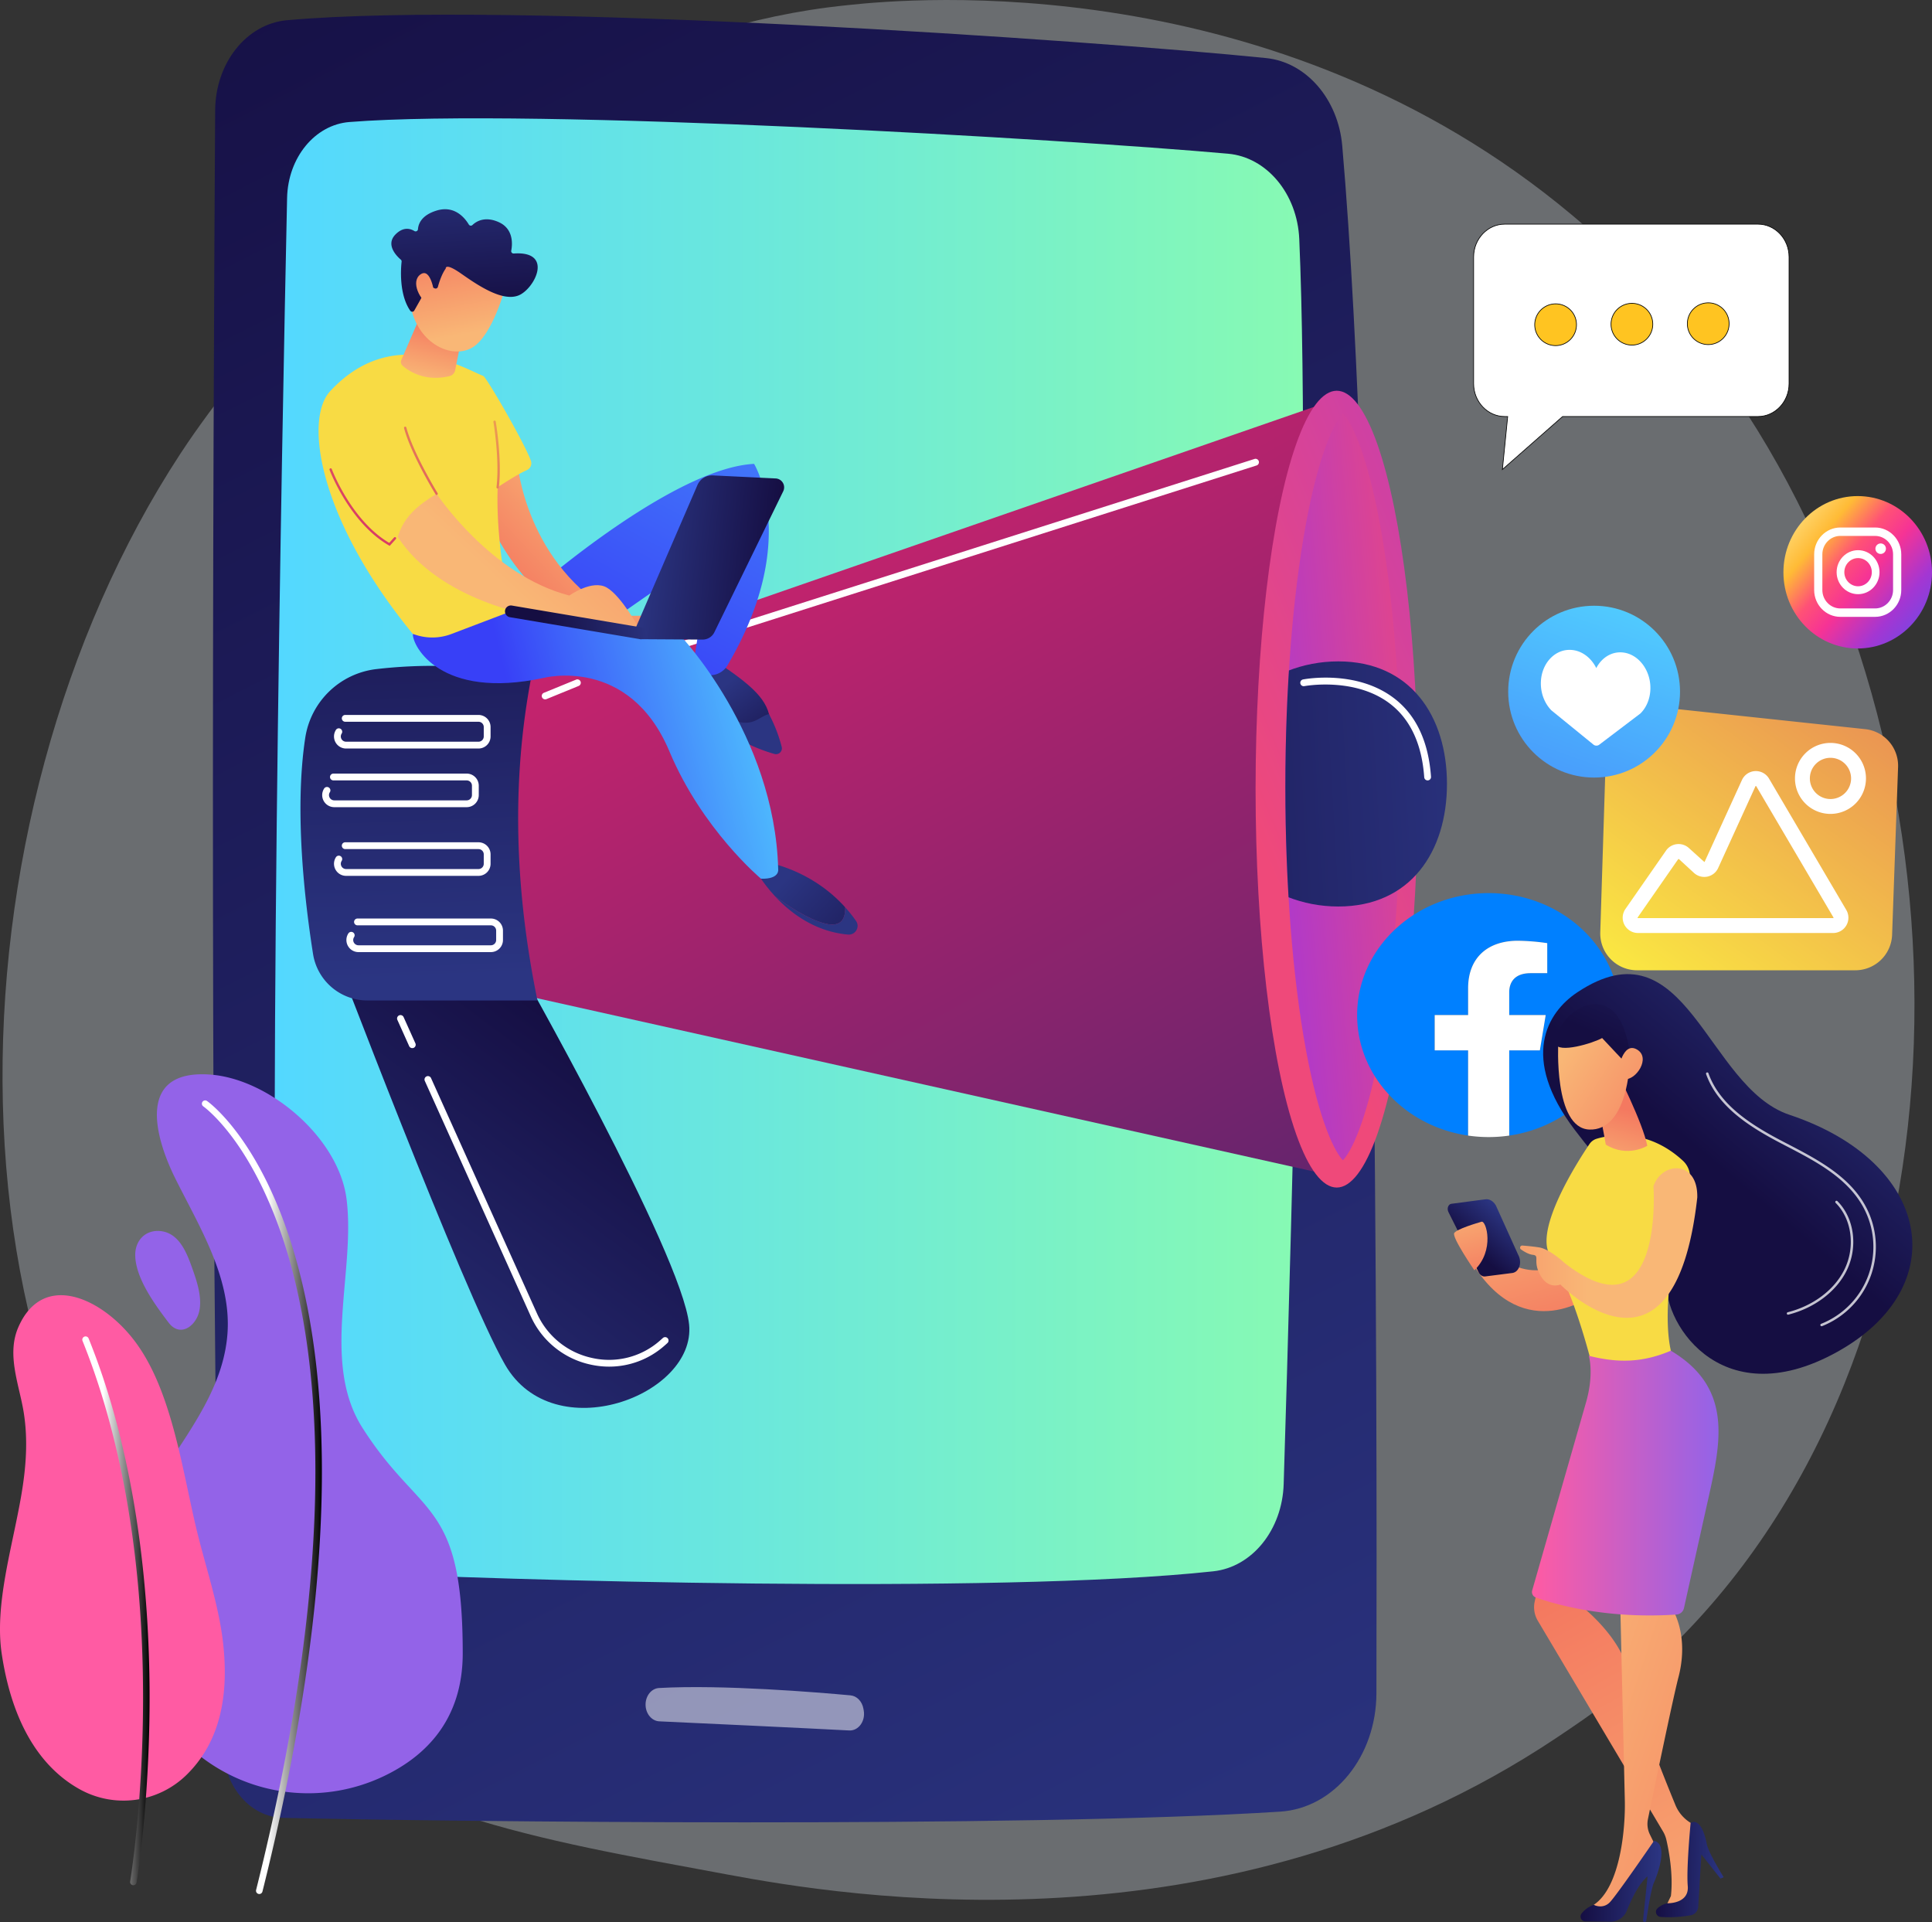 <svg xmlns="http://www.w3.org/2000/svg" xmlns:xlink="http://www.w3.org/1999/xlink" viewBox="0 0 2786.84 2772.4"><rect x="0" y="0" width="2786.84" height="2772.4" fill="#333333" stroke="none"/><defs><style>.cls-1{fill:none;}.cls-2{fill:#ebf5ff;opacity:0.3;}.cls-3{fill:url(#linear-gradient);}.cls-4{fill:url(#Dégradé_sans_nom_47);}.cls-13,.cls-18,.cls-5,.cls-52{fill:#fff;}.cls-5{opacity:0.5;}.cls-6{fill:url(#linear-gradient-2);}.cls-7{fill:url(#linear-gradient-3);}.cls-8{fill:url(#linear-gradient-4);}.cls-9{fill:url(#linear-gradient-5);}.cls-10{clip-path:url(#clip-path);}.cls-11{fill:url(#linear-gradient-6);}.cls-12{fill:url(#linear-gradient-7);}.cls-14{fill:url(#linear-gradient-8);}.cls-15{fill:url(#linear-gradient-9);}.cls-16{fill:#0080ff;}.cls-17{fill:url(#linear-gradient-10);}.cls-18,.cls-19{stroke:#020202;stroke-miterlimit:10;}.cls-19{fill:#ffc421;}.cls-20{fill:url(#linear-gradient-11);}.cls-21{fill:url(#linear-gradient-12);}.cls-22{fill:url(#linear-gradient-13);}.cls-23{fill:url(#linear-gradient-14);}.cls-24{fill:url(#linear-gradient-15);}.cls-25{fill:url(#linear-gradient-16);}.cls-26{fill:url(#linear-gradient-17);}.cls-27{fill:#f8db44;}.cls-28{fill:url(#linear-gradient-18);}.cls-29{fill:url(#linear-gradient-19);}.cls-30{fill:url(#linear-gradient-20);}.cls-31{fill:url(#linear-gradient-21);}.cls-32{fill:url(#linear-gradient-22);}.cls-33{fill:url(#linear-gradient-23);}.cls-34{fill:url(#linear-gradient-24);}.cls-35{fill:url(#linear-gradient-25);}.cls-36{fill:url(#linear-gradient-26);}.cls-37{fill:url(#linear-gradient-27);}.cls-38{fill:url(#linear-gradient-28);}.cls-39{fill:url(#linear-gradient-29);}.cls-40{fill:url(#linear-gradient-30);}.cls-41{fill:url(#linear-gradient-31);}.cls-42{fill:url(#linear-gradient-32);}.cls-43{fill:url(#linear-gradient-33);}.cls-44{fill:url(#linear-gradient-34);}.cls-45{fill:url(#linear-gradient-35);}.cls-46{fill:url(#linear-gradient-36);}.cls-47{fill:url(#linear-gradient-37);}.cls-48{fill:url(#Dégradé_sans_nom_60);}.cls-49{fill:url(#linear-gradient-38);}.cls-50{fill:url(#linear-gradient-39);}.cls-51{fill:url(#linear-gradient-40);}.cls-52{opacity:0.75;}.cls-53{fill:#9363e8;}.cls-54{fill:url(#Dégradé_sans_nom_51);}.cls-55{fill:#ff5ba3;}.cls-56{fill:url(#Dégradé_sans_nom_50);}</style><linearGradient id="linear-gradient" x1="1927.42" y1="2961.11" x2="330.71" y2="-268.59" gradientTransform="matrix(1, -0.01, 0.01, 1, -37.47, 2.98)" gradientUnits="userSpaceOnUse"><stop offset="0" stop-color="#2b3582"></stop><stop offset="1" stop-color="#150e42"></stop></linearGradient><linearGradient id="D&#xE9;grad&#xE9;_sans_nom_47" x1="396.2" y1="1227.78" x2="1879.76" y2="1227.78" gradientUnits="userSpaceOnUse"><stop offset="0" stop-color="#53d8ff"></stop><stop offset="1" stop-color="#87fab3"></stop></linearGradient><linearGradient id="linear-gradient-2" x1="436.61" y1="2051.61" x2="855.61" y2="1489.54" gradientTransform="matrix(1, 0, 0, 1, 0, 0)" xlink:href="#linear-gradient"></linearGradient><linearGradient id="linear-gradient-3" x1="1142.25" y1="692.34" x2="1904.92" y2="2050.68" gradientUnits="userSpaceOnUse"><stop offset="0" stop-color="#cb236d"></stop><stop offset="1" stop-color="#4c246d"></stop></linearGradient><linearGradient id="linear-gradient-4" x1="2581.39" y1="866.14" x2="1804.67" y2="1189.77" gradientUnits="userSpaceOnUse"><stop offset="0" stop-color="#a737d5"></stop><stop offset="1" stop-color="#ef497a"></stop></linearGradient><linearGradient id="linear-gradient-5" x1="1798.78" y1="1147.62" x2="2106.99" y2="1119.6" xlink:href="#linear-gradient-4"></linearGradient><clipPath id="clip-path"><path class="cls-1" d="M1937.11,1673.66c-10.58-10.76-33.64-52.28-53.4-159.65-19.11-103.76-29.63-238.35-29.63-379s10.52-275.2,29.63-379c19.76-107.37,42.82-148.89,53.4-159.66,10.58,10.77,33.64,52.29,53.4,159.66,19.1,103.76,169.84,238.34,169.84,379s-150.74,275.2-169.84,379C1970.75,1621.38,1947.69,1662.9,1937.11,1673.66Z"></path></clipPath><linearGradient id="linear-gradient-6" x1="2187.63" y1="1116.01" x2="1356.4" y2="1163.7" gradientTransform="matrix(1, 0, 0, 1, 0, 0)" xlink:href="#linear-gradient"></linearGradient><linearGradient id="linear-gradient-7" x1="613.05" y1="1411.34" x2="582.39" y2="639.76" gradientTransform="matrix(1, 0, 0, 1, 0, 0)" xlink:href="#linear-gradient"></linearGradient><linearGradient id="linear-gradient-8" x1="2322.82" y1="1487.16" x2="2975.65" y2="579.83" gradientUnits="userSpaceOnUse"><stop offset="0" stop-color="#fdf53f"></stop><stop offset="1" stop-color="#d93c65"></stop></linearGradient><linearGradient id="linear-gradient-9" x1="2366.56" y1="807.28" x2="2082.24" y2="1613.64" gradientUnits="userSpaceOnUse"><stop offset="0" stop-color="#53d8ff"></stop><stop offset="1" stop-color="#3840f7"></stop></linearGradient><linearGradient id="linear-gradient-10" x1="2578.23" y1="739.79" x2="2794.81" y2="922.71" gradientUnits="userSpaceOnUse"><stop offset="0" stop-color="#ffe185"></stop><stop offset="0.21" stop-color="#ffbb36"></stop><stop offset="0.38" stop-color="#ff5176"></stop><stop offset="0.52" stop-color="#f63395"></stop><stop offset="0.74" stop-color="#a436d2"></stop><stop offset="1" stop-color="#5f4eed"></stop></linearGradient><linearGradient id="linear-gradient-11" x1="609.41" y1="791.03" x2="707.55" y2="893.53" gradientTransform="translate(520.87 140.06) rotate(6.69)" xlink:href="#linear-gradient"></linearGradient><linearGradient id="linear-gradient-12" x1="807.4" y1="-186.11" x2="425.63" y2="771.09" gradientTransform="translate(520.87 140.06) rotate(6.69)" xlink:href="#linear-gradient-9"></linearGradient><linearGradient id="linear-gradient-13" x1="739.6" y1="1048.31" x2="925.24" y2="1184.56" gradientTransform="translate(520.87 140.06) rotate(6.69)" xlink:href="#linear-gradient"></linearGradient><linearGradient id="linear-gradient-14" x1="637.63" y1="810.01" x2="763.66" y2="435.33" gradientTransform="translate(520.87 140.06) rotate(6.69)" xlink:href="#linear-gradient"></linearGradient><linearGradient id="linear-gradient-15" x1="858.58" y1="884.33" x2="984.61" y2="509.64" gradientTransform="translate(520.87 140.06) rotate(6.69)" xlink:href="#linear-gradient"></linearGradient><linearGradient id="linear-gradient-16" x1="742.39" y1="789.84" x2="353.51" y2="936.53" gradientTransform="translate(520.87 140.06) rotate(6.69)" xlink:href="#linear-gradient-9"></linearGradient><linearGradient id="linear-gradient-17" x1="439.68" y1="544.77" x2="313.65" y2="694.64" gradientTransform="translate(520.87 140.06) rotate(6.69)" gradientUnits="userSpaceOnUse"><stop offset="0" stop-color="#f9b776"></stop><stop offset="1" stop-color="#f47960"></stop></linearGradient><linearGradient id="linear-gradient-18" x1="292.72" y1="681.14" x2="544.64" y2="336.5" xlink:href="#linear-gradient-17"></linearGradient><linearGradient id="linear-gradient-19" x1="138.62" y1="395.55" x2="147.9" y2="312.03" xlink:href="#linear-gradient-17"></linearGradient><linearGradient id="linear-gradient-20" x1="188.11" y1="322.7" x2="147.21" y2="187.8" xlink:href="#linear-gradient-17"></linearGradient><linearGradient id="linear-gradient-21" x1="151.2" y1="75.01" x2="189.23" y2="291.89" gradientTransform="translate(520.87 140.06) rotate(6.69)" xlink:href="#linear-gradient"></linearGradient><linearGradient id="linear-gradient-22" x1="145.75" y1="335.54" x2="104.85" y2="200.65" xlink:href="#linear-gradient-17"></linearGradient><linearGradient id="linear-gradient-23" x1="480.05" y1="603.16" x2="671.74" y2="603.16" gradientTransform="translate(520.87 140.06) rotate(6.69)" xlink:href="#linear-gradient"></linearGradient><linearGradient id="linear-gradient-24" x1="503.31" y1="686.96" x2="350.03" y2="728.97" gradientTransform="translate(520.87 140.06) rotate(6.69)" xlink:href="#linear-gradient"></linearGradient><linearGradient id="linear-gradient-25" x1="380.98" y1="272.51" x2="152.77" y2="660.81" gradientTransform="translate(520.87 140.06) rotate(6.69)" xlink:href="#linear-gradient-8"></linearGradient><linearGradient id="linear-gradient-26" x1="311.09" y1="231.43" x2="82.87" y2="619.73" gradientTransform="translate(520.87 140.06) rotate(6.69)" xlink:href="#linear-gradient-8"></linearGradient><linearGradient id="linear-gradient-27" x1="285.79" y1="216.57" x2="57.58" y2="604.87" gradientTransform="translate(520.87 140.06) rotate(6.69)" xlink:href="#linear-gradient-8"></linearGradient><linearGradient id="linear-gradient-28" x1="4881.35" y1="1413.52" x2="4654.9" y2="1682.59" gradientTransform="translate(-2177.12)" xlink:href="#linear-gradient"></linearGradient><linearGradient id="linear-gradient-29" x1="-2235.33" y1="1707.59" x2="-2295.03" y2="1928.45" gradientTransform="matrix(-1, 0, 0, 1, -61.12, 0)" xlink:href="#linear-gradient-17"></linearGradient><linearGradient id="linear-gradient-30" x1="-3600.78" y1="2364.12" x2="-3585.88" y2="2258.31" gradientTransform="translate(6223.88 -95.53) rotate(8.64)" xlink:href="#linear-gradient-17"></linearGradient><linearGradient id="linear-gradient-31" x1="-4641.43" y1="3724.13" x2="-4502.09" y2="3884.34" gradientTransform="translate(5679.97 -3339.46) rotate(-16.09)" xlink:href="#linear-gradient-17"></linearGradient><linearGradient id="linear-gradient-32" x1="-4395.84" y1="3493.93" x2="-4578.76" y2="3711.27" gradientTransform="translate(5679.97 -3339.46) rotate(-16.09)" xlink:href="#linear-gradient"></linearGradient><linearGradient id="linear-gradient-33" x1="-4606.61" y1="3693.85" x2="-4467.28" y2="3854.05" gradientTransform="translate(5679.97 -3339.46) rotate(-16.09)" xlink:href="#linear-gradient-17"></linearGradient><linearGradient id="linear-gradient-34" x1="1823.7" y1="2870.38" x2="2156.15" y2="2283.54" gradientTransform="matrix(-1, -0.01, -0.01, 1, 4407.9, 52.44)" xlink:href="#linear-gradient-17"></linearGradient><linearGradient id="linear-gradient-35" x1="1896.17" y1="2662.9" x2="1993.35" y2="2662.9" gradientTransform="matrix(-1, -0.01, -0.01, 1, 4407.9, 52.44)" xlink:href="#linear-gradient"></linearGradient><linearGradient id="linear-gradient-36" x1="2200.45" y1="2436.25" x2="1703.26" y2="2595.24" gradientTransform="matrix(-1, -0.01, -0.01, 1, 4407.9, 52.44)" xlink:href="#linear-gradient-17"></linearGradient><linearGradient id="linear-gradient-37" x1="1986.27" y1="2680.45" x2="2102.11" y2="2680.45" gradientTransform="matrix(-1, -0.01, -0.01, 1, 4407.9, 52.44)" xlink:href="#linear-gradient"></linearGradient><linearGradient id="D&#xE9;grad&#xE9;_sans_nom_60" x1="2209.8" y1="2139.21" x2="2478.85" y2="2139.21" gradientUnits="userSpaceOnUse"><stop offset="0" stop-color="#ff5ba3"></stop><stop offset="1" stop-color="#9363e8"></stop></linearGradient><linearGradient id="linear-gradient-38" x1="-2350.08" y1="1793" x2="-2094.45" y2="1793" gradientTransform="matrix(-1, 0, 0, 1, -61.12, 0)" xlink:href="#linear-gradient-17"></linearGradient><linearGradient id="linear-gradient-39" x1="-4815.63" y1="1631.12" x2="-4858.87" y2="1676.82" gradientTransform="matrix(0.99, -0.16, 0.21, 1.26, 6570.99, -1098.51)" xlink:href="#linear-gradient"></linearGradient><linearGradient id="linear-gradient-40" x1="-2169.38" y1="1730.94" x2="-2200.84" y2="1847.34" gradientTransform="matrix(-1, 0, 0, 1, -61.12, 0)" xlink:href="#linear-gradient-17"></linearGradient><linearGradient id="D&#xE9;grad&#xE9;_sans_nom_51" x1="291.19" y1="2159.69" x2="464.27" y2="2159.69" gradientUnits="userSpaceOnUse"><stop offset="0.55" stop-color="#fff"></stop><stop offset="1"></stop></linearGradient><linearGradient id="D&#xE9;grad&#xE9;_sans_nom_50" x1="118.78" y1="2323.56" x2="215.77" y2="2323.56" gradientUnits="userSpaceOnUse"><stop offset="0.31" stop-color="#fff"></stop><stop offset="1"></stop></linearGradient></defs><g id="Calque_2" data-name="Calque 2"><g id="Illustration"><path class="cls-2" d="M2429.75,2356.75c-71.79,74-136,117.5-185.2,150.33-479.63,320.25-1027.89,228-1197.4,196.4-273.49-50.9-504.35-86.81-702.7-266-450.7-407.2-428.78-1256.64-84.39-1782.83,40.84-62.4,384.71-572.12,934.17-643.95,13.44-1.76,23.46-2.76,32.25-3.69,85-9,611.72-56.49,1041.21,303.33,61.48,51.51,160.42,144.42,252.16,286.11C2855.33,1114.55,2856.39,1917,2429.75,2356.75Z"></path><path class="cls-3" d="M310.35,159.14C307.77,576.22,300.7,2014.87,322,2524.32c2.26,54,39.91,96.76,86.09,97.83,228.4,5.31,1065.56,14.9,1438.66-9,77.71-5,138.44-79.61,138.69-170.67,1.19-437.76-.17-1668.94-49.31-2232.21-5.9-67.49-52-120.61-109.8-126.5C1577.33,58.39,735.84-.11,413.63,29.22,355.52,34.51,310.77,90.94,310.35,159.14Z"></path><path class="cls-4" d="M414.12,285.54c-7.23,336.72-29.18,1456.89-10.67,1870.71,2.71,60.48,44.21,108.8,95.93,111.56,213,11.37,939.24,32.59,1250.83-1.32,56.11-6.11,99.4-59.93,101.45-125.82,10.66-343.58,40.41-1386.75,22.48-1795.94-2.86-65.28-46.91-118-102.62-123C1541,201,768.89,155.1,504,176,454.27,179.93,415.38,227.24,414.12,285.54Z"></path><path class="cls-5" d="M931.22,2459.19h0c.2,12.79,8.88,23.22,19.81,23.72,54,2.5,206,9.56,273.94,13.15,13.39.71,23.69-13.52,20.92-28.88l-.48-2.63c-1.89-10.48-9.46-18.27-18.58-19.11-46-4.24-184.61-15.79-276.28-10.59C939.54,2435.48,931,2446.29,931.22,2459.19Z"></path><path class="cls-6" d="M476.2,1357.53S668,1863.25,728.53,1968.45c70.32,122.12,275.7,44.3,265.48-57.9s-250.17-524.63-250.17-524.63Z"></path><polygon class="cls-7" points="735.29 989.15 1927.1 575.93 1914.58 1694.16 702.72 1423.77 735.29 989.15"></polygon><ellipse class="cls-8" cx="1928.22" cy="1138.29" rx="117.09" ry="574.67"></ellipse><path class="cls-9" d="M1937.11,1673.66c-10.58-10.76-33.64-52.28-53.4-159.65-19.11-103.76-29.63-238.35-29.63-379s10.52-275.2,29.63-379c19.76-107.37,42.82-148.89,53.4-159.66,10.58,10.77,33.64,52.29,53.4,159.66,19.1,103.76,29.62,238.34,29.62,379s-10.52,275.2-29.62,379C1970.75,1621.38,1947.69,1662.9,1937.11,1673.66Z"></path><g class="cls-10"><path class="cls-11" d="M2087.19,1130.77c0,97.64-52.6,176.8-156.71,176.8s-188.5-79.16-188.5-176.8S1826.37,954,1930.48,954,2087.19,1033.12,2087.19,1130.77Z"></path></g><path class="cls-12" d="M543.07,965.11c56.06-6.51,136.46-8.85,223.38,11-28.64,149.6-24.31,305.53,8.81,467H530.08a79.44,79.44,0,0,1-78.51-67c-12.22-77.4-27.16-207.48-11.23-312A117.57,117.57,0,0,1,543.07,965.11Z"></path><path class="cls-13" d="M690.21,1079.69h-191a17.42,17.42,0,0,1-14.63-26.89,4.91,4.91,0,0,1,8.25,5.34,7.59,7.59,0,0,0,6.38,11.72h191a7.59,7.59,0,0,0,7.59-7.59v-13.6a7.59,7.59,0,0,0-7.59-7.59H497.77a4.92,4.92,0,0,1,0-9.83H690.21a17.45,17.45,0,0,1,17.42,17.42v13.6A17.45,17.45,0,0,1,690.21,1079.69Z"></path><path class="cls-13" d="M673.17,1164.28h-191a17.41,17.41,0,0,1-14.62-26.88,4.91,4.91,0,0,1,8.25,5.34,7.59,7.59,0,0,0,6.37,11.72h191a7.6,7.6,0,0,0,7.6-7.59v-13.59a7.61,7.61,0,0,0-7.6-7.6H480.74a4.92,4.92,0,0,1,0-9.83H673.17a17.45,17.45,0,0,1,17.43,17.43v13.59A17.44,17.44,0,0,1,673.17,1164.28Z"></path><path class="cls-13" d="M908.46,958.88a4.91,4.91,0,0,1-1.48-9.59L1809.64,662a4.92,4.92,0,0,1,3,9.37L910,958.65A4.88,4.88,0,0,1,908.46,958.88Z"></path><path class="cls-13" d="M786.4,1008.78a4.91,4.91,0,0,1-1.86-9.46l46.46-19a4.91,4.91,0,0,1,3.71,9.1l-46.45,19A5.08,5.08,0,0,1,786.4,1008.78Z"></path><path class="cls-13" d="M690.21,1263.36h-191a17.42,17.42,0,0,1-14.63-26.88,4.91,4.91,0,1,1,8.25,5.33,7.61,7.61,0,0,0,6.38,11.73h191a7.6,7.6,0,0,0,7.59-7.6v-13.59a7.59,7.59,0,0,0-7.59-7.59H497.77a4.92,4.92,0,0,1,0-9.83H690.21a17.45,17.45,0,0,1,17.42,17.42v13.59A17.44,17.44,0,0,1,690.21,1263.36Z"></path><path class="cls-13" d="M708.09,1373.34h-191a17.42,17.42,0,0,1-14.62-26.89,4.91,4.91,0,1,1,8.24,5.34,7.6,7.6,0,0,0,6.38,11.72h191a7.6,7.6,0,0,0,7.6-7.59v-13.59a7.61,7.61,0,0,0-7.6-7.6H515.66a4.91,4.91,0,1,1,0-9.82H708.09a17.43,17.43,0,0,1,17.42,17.42v13.59A17.44,17.44,0,0,1,708.09,1373.34Z"></path><path class="cls-13" d="M878.7,1971.27a124.3,124.3,0,0,1-26.57-2.89,122.93,122.93,0,0,1-86.75-70.26l-152.61-339a4.91,4.91,0,0,1,9-4l152.62,339a113.18,113.18,0,0,0,79.88,64.69,110.84,110.84,0,0,0,97.58-25q2.16-1.89,4.35-3.88a4.91,4.91,0,0,1,6.62,7.25q-2.26,2.07-4.5,4A120.24,120.24,0,0,1,878.7,1971.27Z"></path><path class="cls-13" d="M594.68,1511.84a4.92,4.92,0,0,1-4.48-2.9l-17-37.82a4.91,4.91,0,1,1,9-4l17,37.82a4.93,4.93,0,0,1-2.46,6.5A5,5,0,0,1,594.68,1511.84Z"></path><path class="cls-13" d="M2059.28,1125.68a4.9,4.9,0,0,1-4.89-4.57c-3.4-47.84-20-83.51-49.29-106-50.69-38.92-123-25.54-123.74-25.4a4.91,4.91,0,0,1-1.86-9.64c3.14-.61,77.43-14.33,131.58,27.25,31.64,24.28,49.5,62.34,53.1,113.11a4.9,4.9,0,0,1-4.55,5.24Z"></path><path class="cls-14" d="M2317,1069.27l-8.67,275.53a53.08,53.08,0,0,0,53.05,54.75h314.87a53.09,53.09,0,0,0,53.05-51.19l8.61-241.95a53.07,53.07,0,0,0-47.41-54.67l-314.82-33.58A53.07,53.07,0,0,0,2317,1069.27Z"></path><path class="cls-13" d="M2644.22,1345.78H2362.74a22.06,22.06,0,0,1-18.11-34.66l58.55-84.19a22.07,22.07,0,0,1,33-3.67l22.28,20.09a.54.54,0,0,0,.43-.33l53.8-117.9a22.06,22.06,0,0,1,39.09-2l111.43,189.43a22.06,22.06,0,0,1-19,33.25Zm-222.53-106.7-.89.1-58.54,84.19a.6.6,0,0,0,.48.94h281.48a.5.5,0,0,0,.51-.3.48.48,0,0,0,0-.59L2533.3,1134c-.09-.15-.2-.24-.55-.29a.49.49,0,0,0-.51.34l-53.81,117.9a22,22,0,0,1-35,7.1Z"></path><path class="cls-13" d="M2640.39,1174a51.2,51.2,0,1,1,51.2-51.19A51.24,51.24,0,0,1,2640.39,1174Zm0-80.92a29.73,29.73,0,1,0,29.73,29.73A29.77,29.77,0,0,0,2640.39,1093.09Z"></path><circle class="cls-15" cx="2299.44" cy="997.66" r="123.92"></circle><path class="cls-13" d="M2380.56,989.12c-1.31-24.6-18-45.26-38.85-47.88-16.55-2.08-31.29,7.28-39.13,22.42-7.86-15.89-22.73-26.72-39.6-26.26-21.46.58-38.89,20.07-40.26,45.14-.91,16.56,5.1,31.79,15,42l60.57,49.33a6.83,6.83,0,0,0,8.64.25l59.32-45C2375.69,1019.8,2381.43,1005.37,2380.56,989.12Z"></path><path class="cls-16" d="M2337.07,1464.19c0-97.16-84.94-175.93-189.73-175.93s-189.73,78.77-189.73,175.93c0,87.81,69.38,160.6,160.09,173.79V1515.05h-48.18v-50.86h48.18v-38.76c0-44.09,28.32-68.45,71.66-68.45a313.59,313.59,0,0,1,42.47,3.44v43.29H2207.9c-23.56,0-30.91,13.57-30.91,27.48v33h52.62l-8.42,50.86H2177V1638C2267.69,1624.79,2337.07,1552,2337.07,1464.19Z"></path><path class="cls-13" d="M2221.19,1515.05l8.42-50.86H2177v-33c0-13.91,7.35-27.48,30.91-27.48h23.93v-43.29a313.59,313.59,0,0,0-42.47-3.44c-43.34,0-71.66,24.36-71.66,68.45v38.76h-48.18v50.86h48.18V1638a206.4,206.4,0,0,0,59.29,0V1515.05Z"></path><ellipse class="cls-17" cx="2679.69" cy="825.48" rx="107.16" ry="109.91"></ellipse><path class="cls-13" d="M2713,783.9a7.56,7.56,0,1,0,7.36,7.56A7.46,7.46,0,0,0,2713,783.9Z"></path><path class="cls-13" d="M2680.2,793.59c-17.06,0-30.94,14.24-30.94,31.74s13.88,31.73,30.94,31.73,30.94-14.24,30.94-31.73S2697.26,793.59,2680.2,793.59Zm0,52.07c-10.93,0-19.82-9.12-19.82-20.33S2669.27,805,2680.2,805s19.82,9.12,19.82,20.33S2691.13,845.66,2680.2,845.66Z"></path><path class="cls-13" d="M2704.77,889.76H2654.6c-20.81,0-37.74-17.36-37.74-38.71V799.6c0-21.34,16.93-38.71,37.74-38.71h50.17c20.81,0,37.74,17.37,37.74,38.71v51.45C2742.51,872.4,2725.58,889.76,2704.77,889.76ZM2654.6,773c-14.29,0-25.92,11.92-25.92,26.58v51.45c0,14.66,11.63,26.59,25.92,26.59h50.17c14.29,0,25.92-11.93,25.92-26.59V799.6c0-14.66-11.63-26.58-25.92-26.58Z"></path><path class="cls-18" d="M2535.84,323.32l-365.39,0c-24.64,0-44.81,21.3-44.81,47.33V553.46c0,26,20.16,47.33,44.8,47.33h4.34l-7.62,76.43L2254,600.79h281.85c24.64,0,44.8-21.29,44.8-47.32V370.64C2580.64,344.61,2560.48,323.32,2535.84,323.32Z"></path><path class="cls-19" d="M2274,467.91a30.1,30.1,0,1,1-30.3-29.6A29.94,29.94,0,0,1,2274,467.91Z"></path><path class="cls-19" d="M2384.06,467.16a30.1,30.1,0,1,1-30.3-29.59A30,30,0,0,1,2384.06,467.16Z"></path><path class="cls-19" d="M2494.15,466.42a30.1,30.1,0,1,1-30.3-29.59A29.94,29.94,0,0,1,2494.15,466.42Z"></path><path class="cls-20" d="M1013,940.94s-27.06-1.73-36.84,53.2c0,0,55.79,63.2,138.45,86.38,6.2,1.74-3.78-44.19-5.36-50.44C1101.73,1000.34,1069.72,978,1013,940.94Z"></path><path class="cls-21" d="M717.79,840.38,774.53,847s196.71-171.9,313.21-177.91c0,0,67.6,110.82-38.38,290.63-8.53,14.46-28.17,19-41.17,8.41a22.88,22.88,0,0,1-7.79-11.86l25.73-161.13S862.34,907.67,833.58,929.72,675.36,921.09,717.79,840.38Z"></path><path class="cls-22" d="M1219,1308.53c-21.33-23.62-56.47-51.45-110.38-64.57l-19.82,9.15s9.75,18.78,29.14,39.68c18.46,13.83,47.21,33,72.16,39.34C1214.35,1338.3,1219.73,1323.84,1219,1308.53Z"></path><path class="cls-23" d="M1109.23,1030.08c-15.2,3-24.08,23-59.64,4.93a331.17,331.17,0,0,1-71.72-49.24c-.62,2.64-1.21,5.41-1.73,8.37,0,0,58.4,70.24,141.06,93.42a8.44,8.44,0,0,0,10.38-10.23A212.37,212.37,0,0,0,1109.23,1030.08Z"></path><path class="cls-24" d="M1234.81,1328.42a196.1,196.1,0,0,0-15.83-19.89c.75,15.31-4.63,29.77-28.9,23.6-24.95-6.35-53.7-25.51-72.16-39.34,22.34,24.08,57.47,51,105.29,55.25C1233.83,1349,1240.87,1337.19,1234.81,1328.42Z"></path><path class="cls-25" d="M715.05,881.68l265.37,34s137,143.34,142.09,338c0,0,2.92,14.61-24.8,13.8,0,0-84.71-70.67-132.1-183.63-58.11-138.49-181.55-106-181.55-106-148.87,32-189.38-46.19-188.56-63.48Z"></path><path class="cls-26" d="M746.43,668.37s11.79,146.71,145.29,219.86l50.55,0,9.56,20.13-117.38-10S739.14,847,698.83,732.93C697.5,729.16,675.4,665.53,746.43,668.37Z"></path><path class="cls-27" d="M736.93,881.87s-22.16-92.24-19.07-179c0,0,26.19-17.66,42.1-24.74a10.82,10.82,0,0,0,5.84-13.45c-8.28-23.94-64-120.64-68.78-122.46-26.14-9.88-130.41-75.34-220.66,21.92-38.73,41.74-15.22,187,119.14,350.28l4.91,1.56a77.32,77.32,0,0,0,50.74-1.48Z"></path><path class="cls-28" d="M629.77,712.21S707.59,829.81,821.3,859c0,0,33.05-23.72,54.11-11.4s46.48,58.79,46.48,58.79L773.54,889s-139.7-21.39-199.82-114.67C582.86,745.22,601.83,729.42,629.77,712.21Z"></path><path class="cls-29" d="M606.43,455.54l-27.51,63.63a7.3,7.3,0,0,0,1.87,8.41c8.75,7.63,32.11,23.52,67.72,14.92a10.81,10.81,0,0,0,8-8.42l11.43-56.91Z"></path><path class="cls-30" d="M728.48,415.71S710.74,482.93,682,500.88s-78-3.89-89.27-57.46l44.77-84.08Z"></path><path class="cls-31" d="M626.94,415.91a3.41,3.41,0,0,0,4.72-2.2c1.69-6.19,5.52-18.41,11.31-26.35,0,0-1.46-9.26,22.13,7.24s59.06,40.84,82.71,31.6c23.05-9,51.86-64.59-6.76-60.54a3.41,3.41,0,0,1-3.61-4c1.82-9.47,3.45-31.57-18-41.24-20.06-9-32.57-1-37.94,4.14a3.39,3.39,0,0,1-5.26-.7c-5.28-8.88-20.2-28.22-46.44-20.14-21.62,6.64-26.3,18.93-26.89,26.86a3.4,3.4,0,0,1-5.19,2.65c-6-3.64-15.9-6.33-27,4.69-15.38,15.23,2.08,32,7.38,36.54a3.38,3.38,0,0,1,1.2,3c-1,8.75-4.08,47,12.51,70.76a3.43,3.43,0,0,0,5.79-.32l18.81-33.31a3.43,3.43,0,0,1,4.41-1.43Z"></path><path class="cls-32" d="M626.42,423.06s-4.7-37.63-19.73-27.36-.91,38.44,14.14,45.26Z"></path><path class="cls-33" d="M913.45,913.83l92.66-214.32a22.87,22.87,0,0,1,22.1-13.77l90.66,4.39a12.85,12.85,0,0,1,10.92,18.47L1030.44,912a18.78,18.78,0,0,1-17.19,10.55L923.53,922Z"></path><path class="cls-34" d="M923.53,922l-.43-.07L735.51,890.26a8.51,8.51,0,1,1,2.84-16.79l187.58,31.67a8.52,8.52,0,0,1-2.4,16.86Z"></path><path class="cls-35" d="M717.66,704.59h0a1.7,1.7,0,0,1-1.48-1.89c4.75-39.39-4.32-93.48-4.41-94a1.7,1.7,0,1,1,3.35-.57c.1.55,9.25,55.12,4.44,95A1.7,1.7,0,0,1,717.66,704.59Z"></path><path class="cls-36" d="M629.57,713.9a1.7,1.7,0,0,1-1.25-.8c-.36-.57-35.48-57.9-45.47-95.55a1.71,1.71,0,0,1,1.21-2.09,1.7,1.7,0,0,1,2.08,1.21c9.86,37.17,44.73,94.08,45.08,94.65a1.7,1.7,0,0,1-1.65,2.58Z"></path><path class="cls-37" d="M562.15,787.36l-1.2-.69c-56.77-32.6-85.31-108.28-85.6-109a1.71,1.71,0,0,1,3.2-1.18c.27.74,28,74.23,82.91,106.58l7.06-7.86a1.71,1.71,0,0,1,2.54,2.28Z"></path><path class="cls-38" d="M2275,1431.5c-43.22,28.82-82.85,93.66-3.6,198.13,71.09,93.71,144.1,154.9,133.29,212.54s73.46,202.94,245,108.07c169.31-93.66,136.89-273.78-68.45-342.22C2461,1568,2433.27,1326,2275,1431.5Z"></path><path class="cls-39" d="M2137.47,1791.69s67.08,80.33,134.62,15.09l26.09,60.52s-98.63,76.37-173.44-43.79Z"></path><path class="cls-27" d="M2303.14,1642.56c18.61-5.58,72.83-15.89,124.39,31.7a32,32,0,0,1,9.21,31.82c-13.86,51-50.4,201.64-18.36,266.82,0,0-56.46,62.25-118.06,12.08,0,0-27.64-120.46-63.84-173.34-25-36.51,39.85-137.1,56.26-161.4A19.21,19.21,0,0,1,2303.14,1642.56Z"></path><path class="cls-40" d="M2332,1545.36s37.57,73.57,44.16,107.36c0,0-28.34,17.73-59.85-1.64,0,0-13.25-76.72-19.4-89.95Z"></path><path class="cls-41" d="M2247.75,1503.88s-7,123.69,45,125.42,57.08-86.21,57.08-86.21-15.36-55.56-40.13-62S2247.75,1503.88,2247.75,1503.88Z"></path><path class="cls-42" d="M2263.05,1465.71s-23.77,24.31-19.69,39.44,55.08-.69,67.65-7.84l42.13,44.84s-1.29-66.42-30.35-86.88S2263.05,1465.71,2263.05,1465.71Z"></path><path class="cls-43" d="M2334.11,1544.29s6.34-42.43,27.08-30.5-1.52,44.81-17.72,42.76Z"></path><path class="cls-44" d="M2228.4,2237.9c.22,5.47-9.39,48.84-14.61,72a38.14,38.14,0,0,0,4.1,27.34l181,304.57a41.69,41.69,0,0,1,4.75,11.85c3.31,14.29,10.19,49.32,6.6,81.19l-9.36,19.44,40.49-9.19,8.81-108.73-11.47-7a54.44,54.44,0,0,1-22-25.79c-16.37-39.74-57-140.92-67.48-190.23-11.9-56-74.13-101.56-74.13-101.56l10.93-25.85Z"></path><path class="cls-45" d="M2486.33,2707.67s-21.86-34.67-24.43-48.16-9.74-37.32-23.22-30.15c0,0-6.35,65.55-4.16,91.16s-28.95,24.79-28.95,24.79a29,29,0,0,0-14.87,7.49c-4.34,4.34-1.24,11.87,4.89,12.26a174.85,174.85,0,0,0,43.37-2.46,13.27,13.27,0,0,0,10.71-12.24l4.48-75.44,27.58,34.83Z"></path><path class="cls-46" d="M2336.51,2286.41s6.38,272.44,7.25,311.14-6.11,124.44-44.9,150.07l16.88,12.5s21.09-17.93,41.7-52.43c23.15-38.77,30.15-45.85,30.15-45.85l-7.68-15.73a34.54,34.54,0,0,1-2.81-22.18c8.37-40.57,36.34-175.51,44-204.57,9-34.31,9.64-80.12-21.69-118.46S2336.51,2286.41,2336.51,2286.41Z"></path><path class="cls-47" d="M2372.33,2772.4a2.4,2.4,0,0,0,2.4-2.05c1.29-9.08,6.66-45.49,11.06-54.92,5-10.8,21.49-56.25,0-60.11,0,0-53.45,78.09-63.71,88.62s-23.21,3.68-23.21,3.68a38.6,38.6,0,0,0-17.54,12.59,7.08,7.08,0,0,0,5.58,11.37l36,.34a25.33,25.33,0,0,0,23.75-16c6.34-15.82,17.22-39,29.91-49.34l-6.59,63.13a2.4,2.4,0,0,0,2.36,2.65Z"></path><path class="cls-48" d="M2291.8,1955.61s8.11,25.85-4.36,68.45l-77.31,270a8.35,8.35,0,0,0,5.23,10.17c23.12,8.31,99.15,31.77,202.93,24.61a11.77,11.77,0,0,0,10.74-9.17c6.84-30.78,30.17-135.8,35-157.38,18.3-82.22,36-160.42-53.89-214C2368.69,1966,2332.75,1966,2291.8,1955.61Z"></path><path class="cls-49" d="M2385.06,1711.13s15.56,222.41-128.13,110.7c0,0-21.23-20-36.55-22.49-8.25-1.31-17.56-2.19-24.4-2.72a3.08,3.08,0,0,0-2,5.59c4.93,3.47,11.4,7.2,17,7.78,10.84,1.13-.72,9.07,11.09,29.83s28.67,12.93,28.67,12.93,164.65,168.61,197.52-125.46C2449.42,1672.58,2396.78,1675.49,2385.06,1711.13Z"></path><path class="cls-50" d="M2093.37,1736.4l48.89-6.44c5.83-1,11.84,2.45,15.45,8.77l32.15,71.08c6.06,10.62,1.75,24.71-8.05,26.33l-39.25,5c-3.76.62-7.62-1.75-9.74-6l-43.49-86.81C2086.82,1743.37,2088.92,1737.14,2093.37,1736.4Z"></path><path class="cls-51" d="M2126.73,1832.28s-32.87-47.84-29.05-53.72,32.63-14.33,39.39-16.32S2156.57,1803.63,2126.73,1832.28Z"></path><path class="cls-52" d="M2627.61,1913a1.8,1.8,0,0,1-.66-3.48A119.5,119.5,0,0,0,2687,1740c-23.38-41.67-68.19-65-111.53-87.48l-5.22-2.72c-46.85-24.4-92.52-53.46-109.28-100.51a1.8,1.8,0,1,1,3.39-1.21c16.34,45.87,61.35,74.47,107.55,98.53l5.22,2.71c43.81,22.77,89.11,46.31,113,88.92a123.12,123.12,0,0,1-61.87,174.63A1.77,1.77,0,0,1,2627.61,1913Z"></path><path class="cls-52" d="M2579.22,1896.36a1.8,1.8,0,0,1-.44-3.55c36.45-9.22,66.88-32,81.42-61,16.39-32.65,11.19-73.33-12.36-96.72a1.81,1.81,0,0,1,0-2.55,1.79,1.79,0,0,1,2.54,0c24.62,24.46,30.11,66.89,13,100.89-15,29.89-46.31,53.38-83.76,62.85A1.72,1.72,0,0,1,2579.22,1896.36Z"></path><path class="cls-53" d="M302.9,2012.16c13.41-28,23-57.2,25.25-89.06,5.64-80.26-41-154.17-75.3-223.28-31.5-63.51-54.91-158.15,51.38-149.73,84.69,6.71,184.25,91.11,195.61,179.11,13.44,104.16-37.26,235.51,22.86,330.12,84.1,132.36,144.77,102,144.77,325.39,0,95.44-52.87,148.08-113.42,177.08a253.4,253.4,0,0,1-285.68-46.42c-67.27-65.1-107.27-158.69-93.74-252.65C188.29,2167.82,262.72,2095.86,302.9,2012.16Z"></path><path class="cls-54" d="M374,2732a4.72,4.72,0,0,0,4.57-3.57c52.71-210.42,81.41-401.18,85.29-567,3.1-132.83-9.62-250.08-37.83-348.49-25.17-87.81-58.29-144.11-81.64-175.88-25.51-34.71-44.94-48.38-45.75-48.95a4.72,4.72,0,0,0-5.39,7.75h0c.19.13,19.36,13.7,44.1,47.55,22.86,31.28,55.3,86.75,80,173.39,27.77,97.5,40.25,213.75,37.08,345.52-4,164.84-32.56,354.53-85,563.8a4.71,4.71,0,0,0,3.43,5.72A5,5,0,0,0,374,2732Z"></path><path class="cls-53" d="M218.51,1776.69a35.54,35.54,0,0,1,13.39-.9c26.49,3,37.37,31,45.15,52.82,6.67,18.71,14.52,41.42,10.59,61.68-4.26,21.91-27.53,39.78-44.41,17.54-19.19-25.29-48-64.11-48.16-97.62C195,1793.55,204.33,1780.54,218.51,1776.69Z"></path><path class="cls-55" d="M2.58,2386.1c-10.83-71.39,15.11-153.34,28.06-228.83,6.85-39.92,10-79.53,3.61-119.74-6.38-40-25.16-83.22-7.84-123.06,34.9-80.24,117.87-43.72,165.4,16.69C247,2001.26,262,2115.82,283,2204c12.63,53.18,31.65,107.73,38.31,161.92,11,89.77-9.26,152.1-52.2,194.19a130,130,0,0,1-154.31,20.68C69.26,2555.47,20.06,2501.26,2.58,2386.1Z"></path><path class="cls-56" d="M192.4,2719.3a4.71,4.71,0,0,0,4.64-3.94c.19-1.08,18.25-110.09,18.72-260.49.44-138.87-14.45-342.52-87.89-524.1a4.72,4.72,0,1,0-8.75,3.53c40.22,99.44,88,270.47,87.21,520.54-.47,149.63-18.41,257.88-18.59,259a4.71,4.71,0,0,0,3.87,5.43A4.29,4.29,0,0,0,192.4,2719.3Z"></path></g></g></svg>